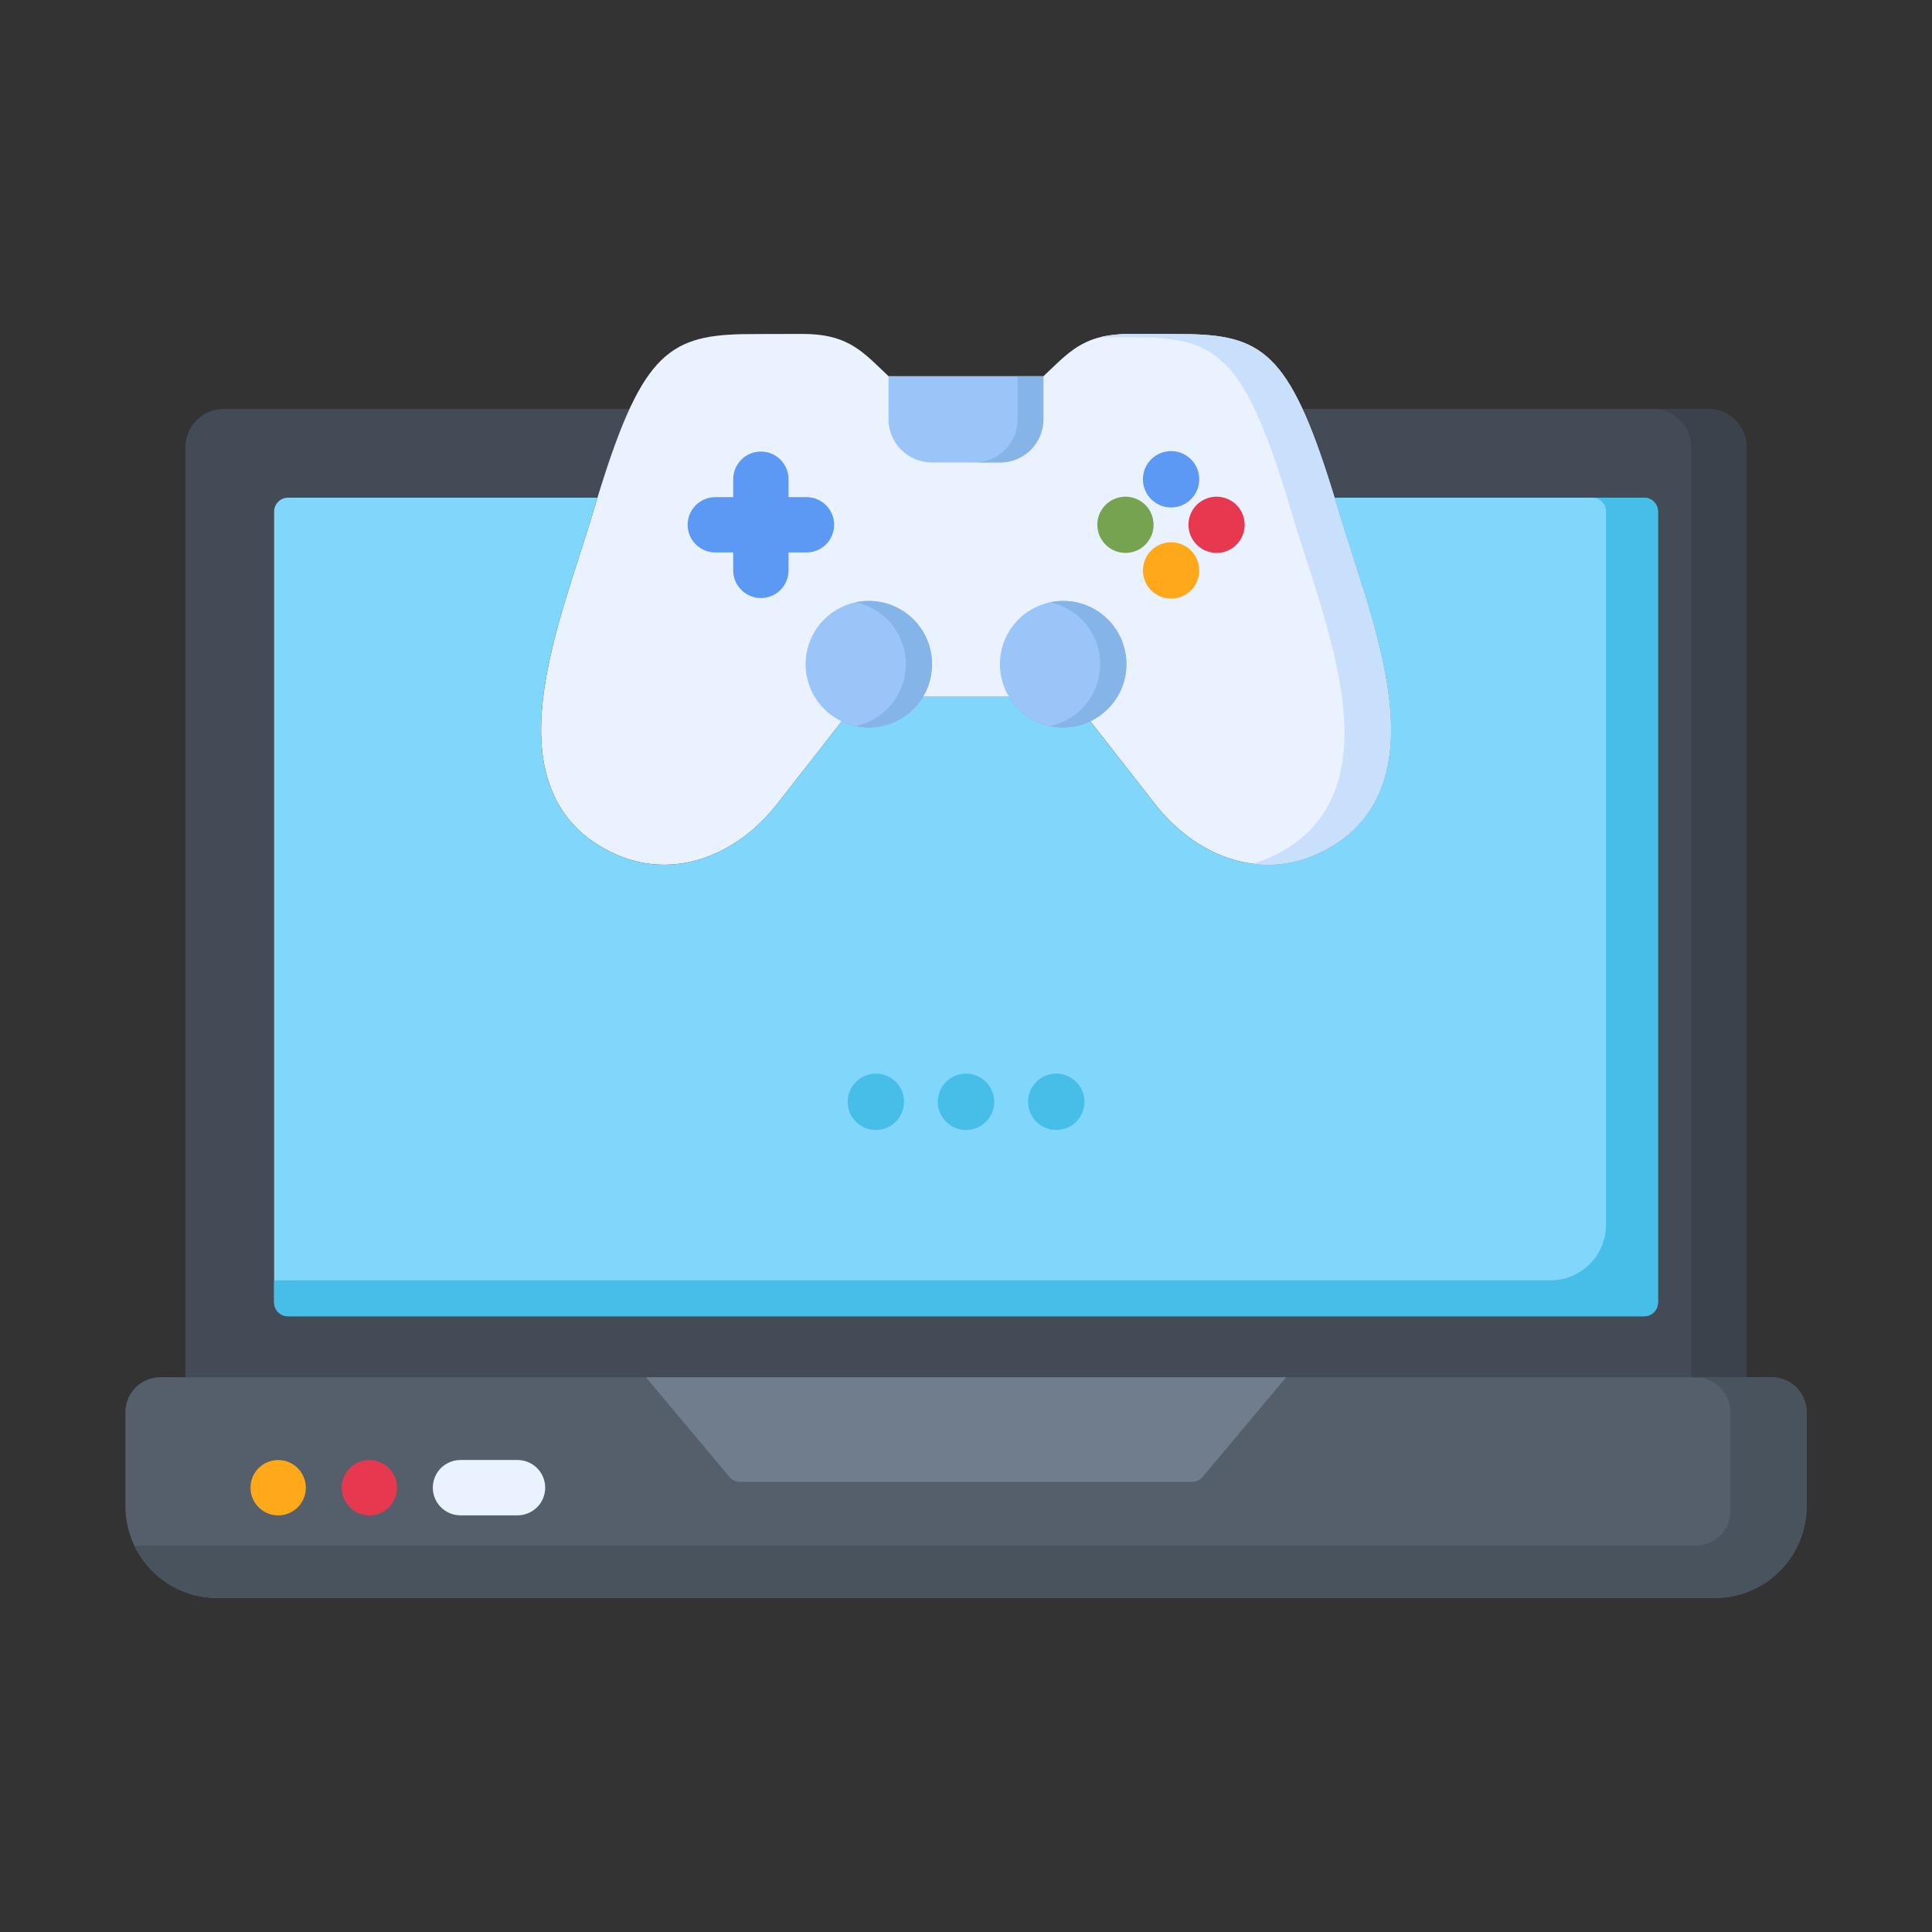 <svg width="120" height="120" viewBox="0 0 120 120" fill="none" xmlns="http://www.w3.org/2000/svg">
<rect x="0" y="0" width="120" height="120" fill="#333333" stroke="none"/>
<path d="M110.047 85.547H108.485V27.784C108.485 27.153 108.235 26.548 107.789 26.101C107.343 25.654 106.739 25.403 106.108 25.401H80.902C79.124 21.55 77.318 20.832 73.917 20.756C73.498 20.746 71.626 20.744 70.129 20.744C67.551 20.744 66.578 21.678 65.229 22.972C65.096 23.099 64.957 23.232 64.811 23.37H55.189C55.042 23.232 54.904 23.099 54.771 22.972C53.422 21.678 52.448 20.744 49.87 20.744C48.377 20.744 46.507 20.746 46.086 20.756C42.684 20.832 40.877 21.549 39.099 25.401H13.892C13.261 25.403 12.657 25.654 12.211 26.101C11.765 26.548 11.515 27.153 11.515 27.784V85.547H9.953C9.38 85.547 8.831 85.775 8.426 86.18C8.021 86.585 7.794 87.134 7.793 87.707V93.56C7.796 95.071 8.397 96.519 9.466 97.587C10.536 98.655 11.985 99.255 13.496 99.256H106.504C108.016 99.255 109.465 98.655 110.534 97.587C111.603 96.519 112.205 95.071 112.207 93.56V87.707C112.206 87.134 111.979 86.585 111.574 86.18C111.169 85.775 110.62 85.547 110.047 85.547Z" fill="#434B56"/>
<path d="M83.982 34.411C83.622 33.297 83.283 32.244 82.997 31.253C80.261 22.179 78.602 20.861 73.915 20.756C73.497 20.746 71.628 20.744 70.134 20.744C67.551 20.744 66.576 21.679 65.226 22.973C65.094 23.1 64.955 23.232 64.809 23.37H55.189C55.045 23.234 54.91 23.103 54.779 22.977C53.43 21.681 52.456 20.743 49.87 20.743C48.376 20.743 46.507 20.745 46.085 20.756C41.4 20.86 39.743 22.178 37.004 31.262C36.721 32.243 36.381 33.295 36.022 34.409C34.935 37.775 33.703 41.59 33.614 44.951C33.507 49.017 35.144 51.779 38.48 53.159C39.356 53.522 40.294 53.708 41.242 53.708C43.792 53.708 46.364 52.373 48.274 49.927L52.285 44.795C53.162 45.215 54.164 45.293 55.095 45.013C56.026 44.733 56.82 44.116 57.32 43.283H62.685C63.185 44.116 63.979 44.733 64.91 45.013C65.841 45.293 66.843 45.215 67.72 44.795L71.731 49.926C74.341 53.267 78.185 54.536 81.525 53.158C84.861 51.778 86.498 49.017 86.391 44.951C86.301 41.592 85.069 37.777 83.982 34.411Z" fill="#EAF2FF"/>
<path d="M102.119 30.913H82.892C82.926 31.027 82.96 31.136 82.995 31.252C83.281 32.244 83.621 33.297 83.98 34.41C85.067 37.776 86.3 41.591 86.388 44.952C86.495 49.018 84.858 51.78 81.523 53.159C78.183 54.537 74.338 53.268 71.728 49.927L67.717 44.796C66.84 45.216 65.838 45.294 64.907 45.014C63.976 44.734 63.182 44.117 62.682 43.284H57.318C56.817 44.117 56.024 44.734 55.092 45.014C54.161 45.294 53.159 45.216 52.282 44.796L48.271 49.928C46.361 52.373 43.79 53.709 41.239 53.709C40.291 53.709 39.353 53.523 38.478 53.16C35.142 51.78 33.505 49.018 33.612 44.952C33.7 41.591 34.932 37.776 36.019 34.41C36.379 33.296 36.719 32.244 37.001 31.262C37.037 31.143 37.072 31.03 37.108 30.913H17.887C17.659 30.913 17.44 31.004 17.279 31.165C17.118 31.326 17.027 31.544 17.027 31.773V80.894C17.027 81.122 17.118 81.34 17.279 81.502C17.44 81.663 17.659 81.753 17.887 81.753H102.119C102.347 81.753 102.566 81.663 102.727 81.502C102.888 81.34 102.978 81.122 102.978 80.894V31.773C102.978 31.545 102.888 31.326 102.727 31.165C102.566 31.004 102.347 30.913 102.119 30.913Z" fill="#80D6FB"/>
<path d="M57.892 41.249C57.893 42.026 57.663 42.786 57.232 43.432C56.801 44.079 56.188 44.583 55.47 44.881C54.752 45.179 53.962 45.257 53.2 45.106C52.438 44.955 51.738 44.582 51.188 44.033C50.638 43.484 50.264 42.784 50.111 42.022C49.959 41.26 50.036 40.47 50.333 39.752C50.63 39.034 51.133 38.42 51.778 37.988C52.424 37.556 53.183 37.325 53.96 37.324C55.002 37.325 56 37.739 56.737 38.475C57.474 39.21 57.889 40.208 57.892 41.249ZM66.038 37.324C65.261 37.324 64.501 37.554 63.855 37.985C63.208 38.416 62.704 39.03 62.406 39.748C62.109 40.466 62.031 41.256 62.182 42.018C62.334 42.78 62.708 43.48 63.257 44.03C63.807 44.58 64.507 44.954 65.269 45.105C66.032 45.257 66.822 45.179 67.54 44.881C68.258 44.583 68.871 44.079 69.302 43.433C69.734 42.786 69.964 42.027 69.963 41.249C69.961 40.209 69.547 39.212 68.811 38.476C68.076 37.74 67.078 37.326 66.038 37.324Z" fill="#9BC4F9"/>
<path d="M53.961 37.324C53.688 37.325 53.416 37.353 53.148 37.41C54.03 37.596 54.821 38.079 55.389 38.779C55.956 39.478 56.266 40.352 56.266 41.253C56.266 42.154 55.956 43.027 55.389 43.727C54.821 44.426 54.03 44.91 53.148 45.095C53.687 45.209 54.244 45.209 54.782 45.095C55.321 44.98 55.829 44.754 56.275 44.43C56.72 44.106 57.092 43.692 57.367 43.215C57.642 42.738 57.814 42.209 57.871 41.661C57.929 41.113 57.87 40.56 57.7 40.036C57.529 39.513 57.251 39.031 56.882 38.622C56.513 38.213 56.062 37.886 55.559 37.663C55.056 37.439 54.511 37.324 53.961 37.324ZM66.038 37.324C65.765 37.325 65.492 37.353 65.225 37.41C66.105 37.597 66.895 38.081 67.462 38.78C68.028 39.48 68.337 40.352 68.337 41.253C68.337 42.153 68.028 43.026 67.462 43.725C66.895 44.425 66.105 44.908 65.225 45.095C65.763 45.209 66.319 45.208 66.857 45.093C67.395 44.978 67.903 44.752 68.348 44.428C68.793 44.104 69.165 43.691 69.439 43.214C69.714 42.737 69.886 42.208 69.943 41.661C70 41.114 69.942 40.561 69.772 40.038C69.602 39.514 69.324 39.033 68.956 38.624C68.587 38.215 68.138 37.888 67.635 37.664C67.132 37.44 66.588 37.324 66.038 37.324Z" fill="#85B4E8"/>
<path d="M83.979 34.411C83.619 33.297 83.279 32.244 82.994 31.253C80.258 22.179 78.599 20.861 73.912 20.756C73.493 20.746 71.625 20.744 70.131 20.744C69.526 20.735 68.924 20.803 68.336 20.944C69.537 20.944 70.707 20.948 71.028 20.956C75.715 21.06 77.374 22.378 80.11 31.452C80.395 32.444 80.735 33.496 81.095 34.61C82.182 37.976 83.414 41.791 83.502 45.152C83.61 49.218 81.972 51.979 78.637 53.359C78.365 53.471 78.086 53.566 77.802 53.644C79.063 53.812 80.345 53.645 81.521 53.159C84.856 51.779 86.493 49.018 86.386 44.952C86.298 41.592 85.066 37.777 83.979 34.411Z" fill="#C9E0FD"/>
<path d="M55.188 23.369V26.046C55.188 26.755 55.471 27.435 55.972 27.937C56.474 28.439 57.154 28.721 57.864 28.722H62.131C62.841 28.721 63.521 28.439 64.023 27.937C64.524 27.435 64.806 26.755 64.807 26.046V23.369H55.188Z" fill="#9BC4F9"/>
<path d="M63.207 23.369V26.046C63.206 26.755 62.924 27.435 62.423 27.937C61.921 28.439 61.241 28.721 60.531 28.722H62.133C62.842 28.721 63.522 28.439 64.024 27.937C64.526 27.435 64.808 26.755 64.809 26.046V23.369H63.207Z" fill="#85B4E8"/>
<path d="M47.26 37.146C46.804 37.146 46.367 36.965 46.045 36.642C45.722 36.32 45.541 35.883 45.541 35.427V34.315H44.43C43.974 34.315 43.537 34.134 43.214 33.812C42.892 33.49 42.711 33.053 42.711 32.597C42.711 32.141 42.892 31.704 43.214 31.381C43.537 31.059 43.974 30.878 44.43 30.878H45.541V29.766C45.541 29.31 45.722 28.873 46.045 28.551C46.367 28.228 46.804 28.047 47.26 28.047C47.716 28.047 48.153 28.228 48.475 28.551C48.798 28.873 48.979 29.31 48.979 29.766V30.878H50.091C50.546 30.878 50.984 31.059 51.306 31.381C51.628 31.704 51.809 32.141 51.809 32.597C51.809 33.053 51.628 33.49 51.306 33.812C50.984 34.134 50.546 34.315 50.091 34.315H48.979V35.427C48.979 35.883 48.798 36.32 48.475 36.642C48.153 36.965 47.716 37.146 47.26 37.146Z" fill="#5B99F4"/>
<path fill-rule="evenodd" clip-rule="evenodd" d="M75.569 34.343C75.914 34.342 76.251 34.239 76.538 34.046C76.824 33.853 77.047 33.58 77.178 33.261C77.31 32.942 77.344 32.591 77.275 32.252C77.207 31.914 77.04 31.603 76.796 31.36C76.551 31.116 76.24 30.95 75.901 30.883C75.563 30.816 75.212 30.851 74.893 30.984C74.574 31.116 74.302 31.34 74.11 31.627C73.919 31.914 73.816 32.252 73.816 32.597C73.818 33.061 74.003 33.505 74.332 33.832C74.66 34.16 75.105 34.343 75.569 34.343Z" fill="#E63950"/>
<path fill-rule="evenodd" clip-rule="evenodd" d="M69.903 34.343C70.248 34.343 70.586 34.241 70.873 34.049C71.16 33.857 71.384 33.584 71.517 33.265C71.649 32.946 71.683 32.595 71.616 32.256C71.549 31.917 71.382 31.606 71.138 31.362C70.894 31.117 70.582 30.951 70.244 30.884C69.905 30.816 69.554 30.851 69.234 30.983C68.915 31.115 68.642 31.339 68.451 31.627C68.259 31.914 68.156 32.252 68.156 32.597C68.158 33.06 68.343 33.503 68.67 33.83C68.997 34.157 69.44 34.342 69.903 34.343Z" fill="#76A34F"/>
<path fill-rule="evenodd" clip-rule="evenodd" d="M74.488 35.427C74.489 35.773 74.386 36.112 74.195 36.401C74.003 36.689 73.73 36.914 73.41 37.047C73.09 37.18 72.738 37.215 72.398 37.148C72.058 37.08 71.746 36.914 71.501 36.669C71.256 36.424 71.089 36.112 71.022 35.772C70.954 35.432 70.989 35.08 71.122 34.761C71.255 34.441 71.48 34.167 71.768 33.975C72.056 33.783 72.395 33.681 72.741 33.682C73.204 33.682 73.648 33.866 73.975 34.194C74.303 34.521 74.487 34.965 74.488 35.428V35.427Z" fill="#FFA91A"/>
<path fill-rule="evenodd" clip-rule="evenodd" d="M74.488 29.766C74.488 30.112 74.386 30.451 74.194 30.739C74.002 31.027 73.729 31.252 73.409 31.385C73.089 31.518 72.737 31.553 72.397 31.485C72.058 31.418 71.746 31.251 71.501 31.006C71.256 30.762 71.089 30.45 71.022 30.11C70.954 29.77 70.989 29.418 71.122 29.098C71.255 28.778 71.48 28.505 71.768 28.313C72.056 28.121 72.395 28.019 72.741 28.02C73.204 28.02 73.648 28.204 73.976 28.532C74.303 28.859 74.487 29.303 74.488 29.766Z" fill="#5B99F4"/>
<path d="M110.047 85.547H9.953C9.38 85.548 8.831 85.775 8.426 86.18C8.021 86.585 7.794 87.134 7.793 87.707V93.56C7.796 95.071 8.397 96.519 9.466 97.587C10.536 98.655 11.985 99.255 13.496 99.256H106.504C108.016 99.255 109.465 98.655 110.534 97.587C111.603 96.519 112.205 95.071 112.207 93.56V87.707C112.206 87.134 111.979 86.585 111.574 86.18C111.169 85.775 110.62 85.548 110.047 85.547Z" fill="#555E6B"/>
<path d="M32.144 94.121H28.602C28.146 94.121 27.709 93.939 27.386 93.617C27.064 93.295 26.883 92.858 26.883 92.402C26.883 91.946 27.064 91.509 27.386 91.186C27.709 90.864 28.146 90.683 28.602 90.683H32.144C32.6 90.683 33.037 90.864 33.36 91.186C33.682 91.509 33.863 91.946 33.863 92.402C33.863 92.858 33.682 93.295 33.36 93.617C33.037 93.939 32.6 94.121 32.144 94.121Z" fill="#EAF2FF"/>
<path fill-rule="evenodd" clip-rule="evenodd" d="M65.603 70.185C65.949 70.186 66.288 70.084 66.576 69.892C66.864 69.701 67.089 69.428 67.222 69.108C67.355 68.789 67.39 68.437 67.323 68.097C67.256 67.758 67.09 67.446 66.846 67.201C66.602 66.956 66.29 66.788 65.951 66.72C65.611 66.652 65.26 66.686 64.94 66.818C64.62 66.95 64.346 67.174 64.153 67.461C63.961 67.749 63.857 68.087 63.857 68.433C63.856 68.897 64.04 69.342 64.367 69.671C64.695 69.999 65.139 70.184 65.603 70.185ZM60.004 70.185C60.35 70.185 60.688 70.082 60.975 69.889C61.262 69.697 61.486 69.423 61.618 69.104C61.75 68.784 61.785 68.433 61.717 68.094C61.649 67.754 61.483 67.443 61.238 67.198C60.994 66.954 60.682 66.787 60.343 66.72C60.004 66.652 59.652 66.687 59.333 66.819C59.013 66.951 58.74 67.174 58.547 67.462C58.355 67.749 58.252 68.087 58.251 68.433C58.252 68.897 58.437 69.343 58.765 69.672C59.094 70.001 59.539 70.185 60.004 70.185ZM54.399 70.185C54.745 70.186 55.084 70.084 55.372 69.892C55.66 69.7 55.884 69.428 56.017 69.108C56.15 68.789 56.186 68.437 56.119 68.097C56.052 67.758 55.886 67.446 55.641 67.201C55.397 66.956 55.086 66.788 54.746 66.72C54.407 66.652 54.055 66.686 53.735 66.818C53.415 66.95 53.142 67.174 52.949 67.461C52.756 67.749 52.653 68.087 52.652 68.433C52.652 68.897 52.835 69.342 53.163 69.671C53.49 69.999 53.935 70.185 54.399 70.185Z" fill="#46BEE8"/>
<path fill-rule="evenodd" clip-rule="evenodd" d="M22.941 94.124C23.281 94.124 23.613 94.023 23.896 93.834C24.179 93.645 24.399 93.377 24.529 93.063C24.659 92.749 24.693 92.404 24.627 92.071C24.561 91.737 24.398 91.431 24.158 91.191C23.918 90.95 23.612 90.786 23.279 90.719C22.945 90.653 22.6 90.686 22.286 90.816C21.972 90.946 21.703 91.165 21.514 91.448C21.325 91.73 21.223 92.062 21.223 92.402C21.223 92.858 21.404 93.295 21.727 93.617C22.049 93.94 22.485 94.122 22.941 94.124Z" fill="#E63950"/>
<path fill-rule="evenodd" clip-rule="evenodd" d="M17.28 94.124C17.62 94.123 17.952 94.022 18.234 93.833C18.516 93.644 18.736 93.375 18.866 93.061C18.995 92.747 19.029 92.402 18.963 92.069C18.896 91.736 18.733 91.43 18.493 91.189C18.253 90.949 17.947 90.786 17.613 90.719C17.28 90.653 16.935 90.687 16.621 90.816C16.307 90.946 16.039 91.166 15.85 91.448C15.66 91.73 15.559 92.062 15.559 92.402C15.559 92.858 15.74 93.296 16.063 93.619C16.386 93.942 16.824 94.123 17.28 94.124Z" fill="#FFA91A"/>
<path d="M40.121 85.547L45.305 91.734C45.386 91.831 45.486 91.908 45.6 91.961C45.714 92.014 45.838 92.042 45.964 92.042H74.039C74.165 92.042 74.289 92.014 74.403 91.961C74.516 91.908 74.617 91.831 74.698 91.734L79.882 85.547H40.121Z" fill="#707D8C"/>
<path d="M106.109 25.401H102.672C103.303 25.403 103.907 25.655 104.353 26.101C104.799 26.548 105.049 27.153 105.049 27.784V85.547H108.486V27.784C108.486 27.153 108.236 26.548 107.791 26.101C107.345 25.655 106.74 25.403 106.109 25.401Z" fill="#3B424C"/>
<path d="M110.049 85.547H105.322C105.895 85.547 106.445 85.775 106.85 86.18C107.255 86.585 107.482 87.134 107.482 87.707V93.844C107.482 94.417 107.255 94.967 106.85 95.372C106.445 95.777 105.895 96.004 105.322 96.004H8.348C8.812 96.977 9.542 97.799 10.453 98.374C11.364 98.95 12.42 99.255 13.498 99.256H106.506C108.017 99.255 109.466 98.655 110.536 97.587C111.605 96.519 112.206 95.071 112.209 93.56V87.707C112.208 87.134 111.98 86.585 111.576 86.18C111.171 85.775 110.622 85.548 110.049 85.547Z" fill="#49535E"/>
<path d="M102.119 30.914H98.896C99.124 30.914 99.343 31.004 99.504 31.165C99.665 31.326 99.756 31.545 99.756 31.773V76.07C99.756 76.987 99.392 77.865 98.744 78.513C98.096 79.161 97.217 79.525 96.301 79.525H17.027V80.894C17.027 81.122 17.118 81.341 17.279 81.502C17.44 81.663 17.659 81.754 17.887 81.754H102.119C102.347 81.754 102.566 81.663 102.727 81.502C102.888 81.341 102.978 81.122 102.978 80.894V31.773C102.978 31.545 102.888 31.326 102.727 31.165C102.566 31.004 102.347 30.914 102.119 30.914Z" fill="#46BEE8"/>
</svg>
